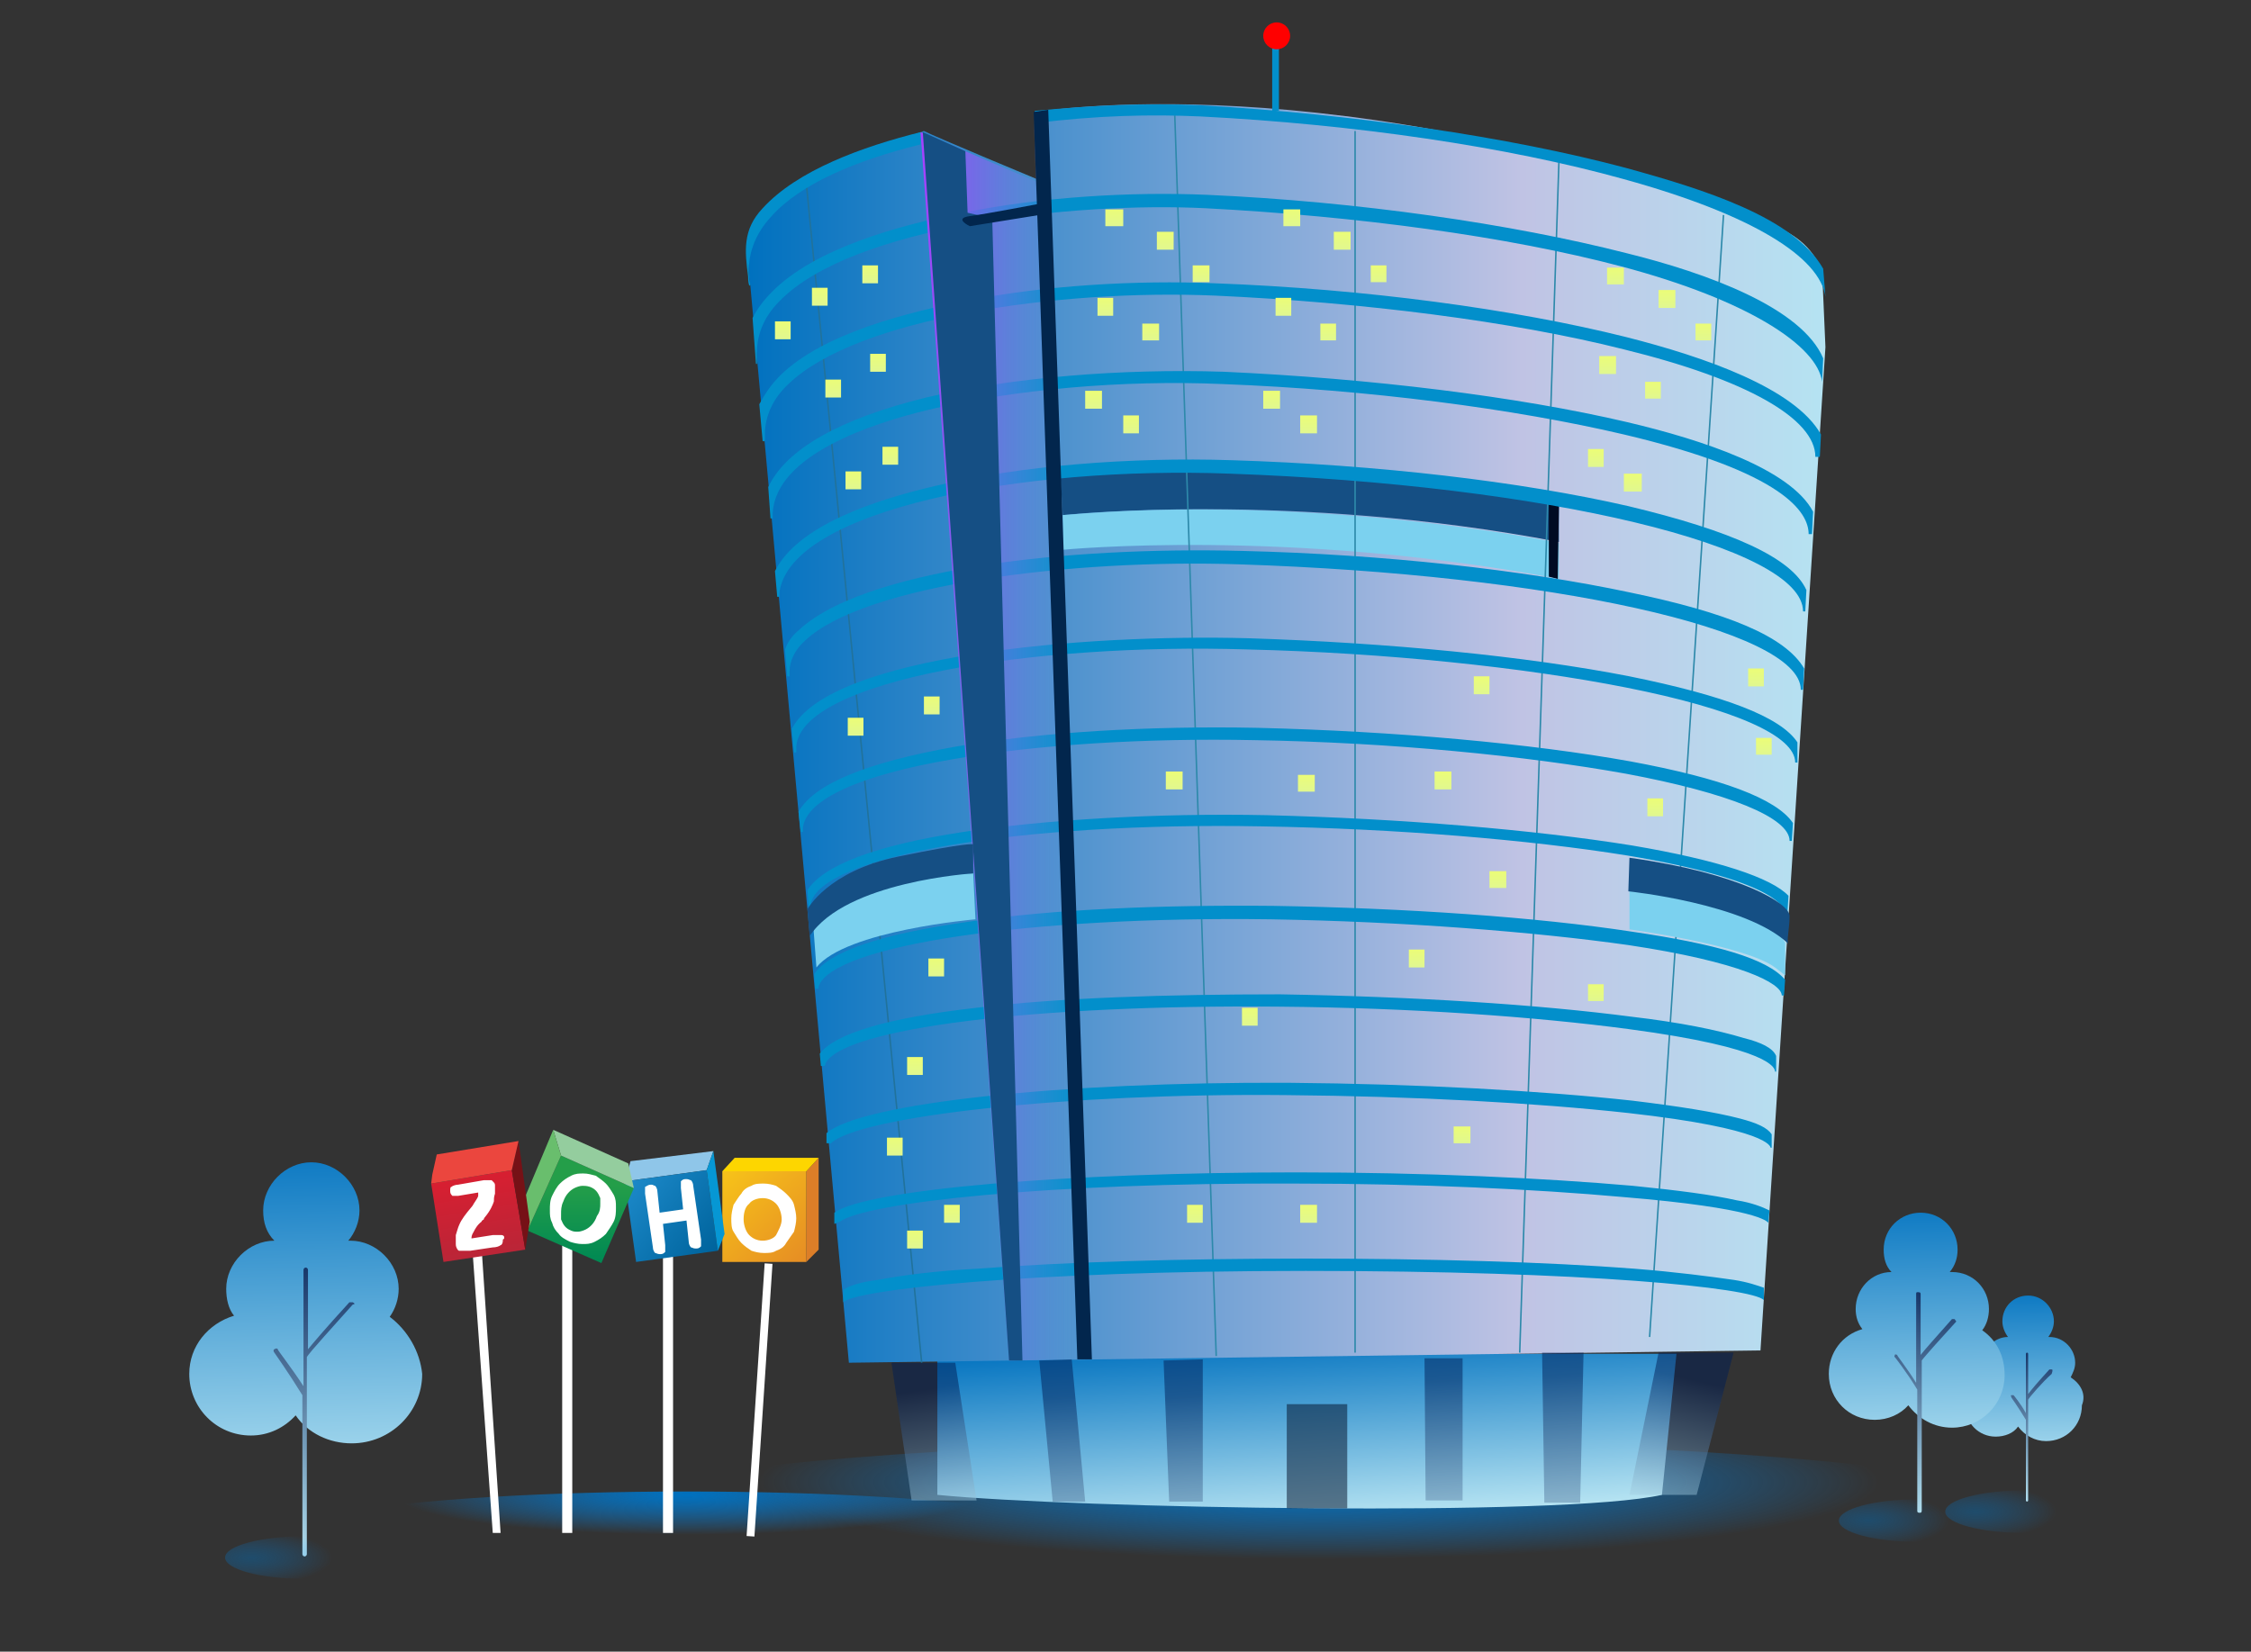 <?xml version="1.0" encoding="utf-8"?>
<!-- Generator: Adobe Illustrator 22.1.0, SVG Export Plug-In . SVG Version: 6.00 Build 0)  -->
<svg version="1.1" id="Layer_1" xmlns="http://www.w3.org/2000/svg" xmlns:xlink="http://www.w3.org/1999/xlink" x="0px" y="0px"
	 viewBox="0 0 201 147.5" style="enable-background:new 0 0 201 147.5;" xml:space="preserve">
<rect x="0" y="0" width="201" height="147.5" fill="#333333" stroke="none"/>
<style type="text/css">
	.st0{fill:url(#SVGID_1_);}
	.st1{fill:#FFFFFF;}
	.st2{fill:#DC7E28;}
	.st3{fill:url(#SVGID_2_);}
	.st4{fill:#FDD600;}
	.st5{fill:#8FC6E9;}
	.st6{fill:url(#SVGID_3_);}
	.st7{fill:#0697D4;}
	.st8{fill:url(#SVGID_4_);}
	.st9{fill:#94CD9E;}
	.st10{fill:#69BE6D;}
	.st11{fill:url(#SVGID_5_);}
	.st12{fill:#761116;}
	.st13{fill:#EB463E;}
	.st14{fill:url(#SVGID_6_);}
	.st15{fill:url(#SVGID_7_);}
	.st16{fill:url(#SVGID_8_);}
	.st17{fill:#154F84;}
	.st18{fill:#7BD1EF;}
	.st19{fill:#000B23;}
	.st20{fill:none;stroke:#2D89AA;stroke-width:0.134;stroke-miterlimit:10;}
	.st21{fill:none;stroke:#21729B;stroke-width:0.134;stroke-miterlimit:10;}
	.st22{fill:#028FCB;}
	.st23{fill:url(#SVGID_9_);}
	.st24{fill:#02264D;}
	.st25{opacity:0.5;}
	.st26{fill:url(#SVGID_10_);}
	.st27{fill:url(#SVGID_11_);}
	.st28{fill:url(#SVGID_12_);}
	.st29{fill:url(#SVGID_13_);}
	.st30{fill:url(#SVGID_14_);}
	.st31{fill:url(#SVGID_15_);}
	.st32{fill:url(#SVGID_16_);}
	.st33{fill:url(#SVGID_17_);}
	.st34{fill:url(#SVGID_18_);}
	.st35{fill:url(#SVGID_19_);}
	.st36{fill:url(#SVGID_20_);}
	.st37{fill:url(#SVGID_21_);}
	.st38{fill:url(#SVGID_22_);}
	.st39{fill:url(#SVGID_23_);}
	.st40{fill:url(#SVGID_24_);}
	.st41{fill:url(#SVGID_25_);}
	.st42{fill:url(#SVGID_26_);}
	.st43{fill:url(#SVGID_27_);}
	.st44{fill:url(#SVGID_28_);}
	.st45{fill:url(#SVGID_29_);}
	.st46{fill:url(#SVGID_30_);}
	.st47{fill:url(#SVGID_31_);}
	.st48{fill:url(#SVGID_32_);}
	.st49{fill:url(#SVGID_33_);}
	.st50{fill:url(#SVGID_34_);}
	.st51{fill:url(#SVGID_35_);}
	.st52{fill:url(#SVGID_36_);}
	.st53{fill:url(#SVGID_37_);}
	.st54{fill:url(#SVGID_38_);}
	.st55{fill:url(#SVGID_39_);}
	.st56{fill:url(#SVGID_40_);}
	.st57{fill:url(#SVGID_41_);}
	.st58{fill:url(#SVGID_42_);}
	.st59{fill:url(#SVGID_43_);}
	.st60{fill:url(#SVGID_44_);}
	.st61{fill:url(#SVGID_45_);}
	.st62{fill:url(#SVGID_46_);}
	.st63{fill:url(#SVGID_47_);}
	.st64{fill:url(#SVGID_48_);}
	.st65{fill:url(#SVGID_49_);}
	.st66{fill:url(#SVGID_50_);}
	.st67{fill:url(#SVGID_51_);}
	.st68{fill:url(#SVGID_52_);}
	.st69{fill:url(#SVGID_53_);}
	.st70{fill:url(#SVGID_54_);}
	.st71{fill:url(#SVGID_55_);}
	.st72{fill:url(#SVGID_56_);}
	.st73{fill:url(#SVGID_57_);}
	.st74{fill:url(#SVGID_58_);}
	.st75{fill:url(#SVGID_59_);}
	.st76{fill:url(#SVGID_60_);}
	.st77{fill:url(#SVGID_61_);}
	.st78{fill:url(#SVGID_62_);}
	.st79{fill:url(#SVGID_63_);}
	.st80{fill:url(#SVGID_64_);}
	.st81{fill:url(#SVGID_65_);}
	.st82{fill:url(#SVGID_66_);}
	.st83{fill:url(#SVGID_67_);}
	.st84{fill:url(#SVGID_68_);}
	.st85{fill:url(#SVGID_69_);}
	.st86{fill:url(#SVGID_70_);}
	.st87{fill:#FF0000;}
	.st88{fill:url(#SVGID_71_);}
	.st89{fill:url(#SVGID_72_);}
	.st90{fill:url(#SVGID_73_);}
</style>
<g>
	<g>
		
			<radialGradient id="SVGID_1_" cx="61.328" cy="-8446.826" r="25.924" gradientTransform="matrix(1 0 0 0.137 0 1290.718)" gradientUnits="userSpaceOnUse">
			<stop  offset="0" style="stop-color:#0071BF"/>
			<stop  offset="1" style="stop-color:#0090FF;stop-opacity:0"/>
		</radialGradient>
		<ellipse class="st0" cx="61.3" cy="136.9" rx="35.2" ry="3.7"/>
		<g>
			<g>
				<polygon class="st1" points="44,136.9 44.7,136.9 43,111.4 42.2,111.8 				"/>
				
					<rect x="55.6" y="124.6" transform="matrix(6.613742e-02 -0.998 0.998 6.613742e-02 -61.362 184.424)" class="st1" width="24.4" height="0.7"/>
				<rect x="50.2" y="110" class="st1" width="0.9" height="26.9"/>
				<rect x="59.2" y="110" class="st1" width="0.9" height="26.9"/>
			</g>
			<g>
				<g>
					<polygon class="st2" points="73.1,103.4 73.1,111.6 72,112.7 72,104.6 					"/>
					
						<linearGradient id="SVGID_2_" gradientUnits="userSpaceOnUse" x1="64.43" y1="-1095.544" x2="71.883" y2="-1087.333" gradientTransform="matrix(1 0 0 1 0 1200)">
						<stop  offset="5.998609e-03" style="stop-color:#F7C419"/>
						<stop  offset="1" style="stop-color:#E68D24"/>
					</linearGradient>
					<rect x="64.5" y="104.6" class="st3" width="7.5" height="8.1"/>
					<polygon class="st4" points="65.6,103.4 64.5,104.6 72,104.6 73.1,103.4 					"/>
				</g>
				<polygon class="st5" points="56.3,103.7 63.7,102.8 63.1,104.5 55.8,105.5 				"/>
				
					<linearGradient id="SVGID_3_" gradientUnits="userSpaceOnUse" x1="56.064" y1="-1094.483" x2="63.75" y2="-1088.311" gradientTransform="matrix(1 0 0 1 0 1200)">
					<stop  offset="5.618000e-03" style="stop-color:#1C89C9"/>
					<stop  offset="1" style="stop-color:#00649D"/>
				</linearGradient>
				<polygon class="st6" points="63.1,104.5 64.1,111.7 56.8,112.7 55.8,105.5 				"/>
				<polyline class="st7" points="63.1,104.5 64.1,111.7 64.7,110.2 63.7,102.8 63.7,102.8 				"/>
				<g>
					
						<linearGradient id="SVGID_4_" gradientUnits="userSpaceOnUse" x1="51.86" y1="-1094.17" x2="51.86" y2="-1087.435" gradientTransform="matrix(1 0 0 1 0 1200)">
						<stop  offset="0" style="stop-color:#249E49"/>
						<stop  offset="1" style="stop-color:#008953"/>
					</linearGradient>
					<polygon class="st8" points="50.1,103.2 56.6,106.1 53.7,112.8 47.1,109.9 					"/>
				</g>
				<polygon class="st9" points="49.4,100.9 50.1,103.2 56.6,106.1 56.1,103.9 				"/>
				<polygon class="st10" points="49.4,100.9 46.8,107.1 47.1,109.9 50.1,103.2 				"/>
				
					<linearGradient id="SVGID_5_" gradientUnits="userSpaceOnUse" x1="42.112" y1="-1094.828" x2="43.27" y2="-1087.835" gradientTransform="matrix(1 0 0 1 0 1200)">
					<stop  offset="0" style="stop-color:#D71F31"/>
					<stop  offset="1" style="stop-color:#BA2537"/>
				</linearGradient>
				<polygon class="st11" points="45.7,104.5 46.9,111.6 39.6,112.7 38.5,105.7 				"/>
				<polygon class="st12" points="46.3,101.9 47.3,109.1 46.9,111.6 45.7,104.5 				"/>
				<path class="st1" d="M70.9,107.6c-0.1-0.4-0.4-0.7-0.7-1c-0.2-0.2-0.6-0.5-0.9-0.7c-0.3-0.1-0.7-0.2-1.1-0.2
					c-0.4,0-0.8,0-1.1,0.2c-0.3,0.1-0.7,0.3-0.9,0.7c-0.2,0.2-0.5,0.7-0.7,1c-0.1,0.4-0.2,0.8-0.2,1.2s0,0.9,0.2,1.2s0.4,0.7,0.7,1
					c0.3,0.3,0.6,0.5,0.9,0.7c0.3,0.1,0.7,0.2,1.1,0.2c0.4,0,0.8,0,1.1-0.2c0.3-0.1,0.7-0.3,0.9-0.7c0.2-0.3,0.5-0.7,0.7-1
					c0.1-0.4,0.2-0.8,0.2-1.2S71,108,70.9,107.6z M69.3,110.3c-0.2,0.3-0.7,0.5-1.2,0.5s-0.9-0.2-1.2-0.5c-0.3-0.3-0.5-0.9-0.5-1.4
					s0.1-1.1,0.5-1.4c0.2-0.3,0.7-0.5,1.2-0.5s0.9,0.2,1.2,0.5c0.3,0.3,0.5,0.9,0.5,1.4C69.8,109.4,69.5,109.9,69.3,110.3z
					 M43.3,108.6L43.3,108.6L43.3,108.6L43.3,108.6L43.3,108.6z M45,110.4c0,0-0.1-0.1-0.2-0.1c0,0-0.2,0-0.3,0c-0.1,0-0.2,0-0.5,0
					l-1.9,0.3c0-0.1,0-0.3,0.2-0.6c0.1-0.2,0.3-0.6,0.7-0.9l0,0c0-0.1,0.2-0.2,0.2-0.2c0,0,0-0.1,0.1-0.2c0.5-0.6,0.7-1.1,0.8-1.4
					c0-0.2,0-0.4,0.1-0.7c0,0,0-0.1,0-0.2c0-0.1,0-0.3,0-0.5c0-0.1,0-0.2-0.1-0.3c0,0-0.1-0.1-0.2-0.2c0,0-0.2,0-0.3,0s-0.2,0-0.4,0
					l-2.3,0.4c-0.2,0-0.5,0.1-0.6,0.2c-0.1,0-0.1,0.2-0.1,0.3c0,0,0,0,0,0.1c0,0.2,0.1,0.3,0.2,0.4c0,0,0.2,0,0.3,0c0,0,0.2,0,0.2,0
					l1.8-0.3v0c0,0.1,0,0.2,0,0.3c0,0.1-0.2,0.4-0.4,0.7c0,0-0.1,0.2-0.2,0.3c-0.5,0.6-0.9,1.1-1.1,1.6l0,0l0,0
					c-0.1,0.2-0.2,0.6-0.3,0.9c0,0.2,0,0.3,0,0.5s0,0.2,0,0.3c0,0.1,0,0.2,0.1,0.4c0,0,0.1,0.2,0.2,0.2c0,0,0.2,0,0.3,0
					c0.2,0,0.5,0,0.7,0l2-0.3c0.3,0,0.6-0.1,0.7-0.2c0.1,0,0.2-0.2,0.2-0.4c0,0,0,0,0-0.1C45.1,110.6,45,110.5,45,110.4z
					 M54.1,105.7c-0.2-0.2-0.6-0.5-0.9-0.7c-0.4-0.1-0.7-0.2-1.1-0.2l0,0c-0.4,0-0.7,0-1.1,0.2l0,0c-0.4,0.2-0.7,0.4-1,0.7
					c-0.3,0.3-0.5,0.7-0.7,1.1c-0.2,0.4-0.2,0.9-0.2,1.2c0,0,0,0,0,0.1c0,0.4,0,0.7,0.2,1.1c0.1,0.4,0.3,0.7,0.6,1
					c0.2,0.3,0.6,0.5,1,0.7l0,0c0.3,0.1,0.7,0.2,1.1,0.2l0,0c0.4,0,0.7,0,1.1-0.2l0,0l0,0c0.4-0.2,0.7-0.4,1-0.7
					c0.2-0.3,0.5-0.7,0.7-1.1c0.2-0.4,0.2-0.9,0.2-1.2c0,0,0,0,0-0.1c0-0.4,0-0.7-0.2-1.1C54.5,106.2,54.3,105.9,54.1,105.7z
					 M53.3,108.6c-0.2,0.6-0.6,1-1,1.2c-0.2,0.1-0.5,0.2-0.7,0.2c-0.2,0-0.4,0-0.6-0.1c-0.5-0.2-0.7-0.5-0.9-1c0-0.1,0-0.3,0-0.5
					c0-0.3,0-0.7,0.2-1.1c0.2-0.6,0.6-1,1-1.2c0.2-0.1,0.5-0.2,0.7-0.2c0.2,0,0.4,0,0.7,0.1c0.5,0.2,0.7,0.5,0.9,1
					c0,0.1,0,0.3,0,0.5C53.6,107.8,53.6,108.2,53.3,108.6z M61.9,105.9c0-0.2-0.1-0.4-0.2-0.5c-0.1,0-0.2-0.1-0.4-0.1c0,0,0,0-0.1,0
					c-0.2,0-0.3,0.1-0.4,0.2c0,0.1,0,0.2,0,0.4c0,0,0,0.1,0,0.2l0.2,1.9l-2.1,0.3l-0.2-1.9c0-0.2-0.1-0.4-0.2-0.5
					c-0.1,0-0.2-0.1-0.3-0.1c0,0,0,0-0.1,0c-0.2,0-0.3,0.1-0.5,0.2c0,0.1,0,0.2,0,0.4c0,0,0,0.1,0,0.2l0.7,4.8
					c0,0.2,0.1,0.4,0.2,0.5c0.1,0,0.2,0.1,0.4,0.1c0,0,0,0,0.1,0c0.2,0,0.3-0.1,0.4-0.2c0-0.1,0-0.2,0-0.4c0,0,0-0.1,0-0.2l-0.2-1.9
					l2.1-0.3l0.2,1.9c0,0.2,0.1,0.4,0.2,0.5c0.1,0,0.2,0.1,0.4,0.1c0,0,0,0,0.1,0c0.2,0,0.3-0.1,0.4-0.2c0-0.1,0-0.2,0-0.4
					c0,0,0-0.1,0-0.2L61.9,105.9z"/>
				<polygon class="st13" points="38.5,105.7 38.6,104.9 39,103.1 46.3,101.9 45.7,104.5 				"/>
			</g>
		</g>
	</g>
	
		<radialGradient id="SVGID_6_" cx="117.706" cy="-8444.33" r="50.03" gradientTransform="matrix(1 0 0 0.137 0 1289.253)" gradientUnits="userSpaceOnUse">
		<stop  offset="0" style="stop-color:#0071BF"/>
		<stop  offset="1" style="stop-color:#0090FF;stop-opacity:0"/>
	</radialGradient>
	<ellipse class="st14" cx="117.7" cy="135.8" rx="68" ry="7.1"/>
	<g>
		
			<linearGradient id="SVGID_7_" gradientUnits="userSpaceOnUse" x1="116.179" y1="-1081.181" x2="117.236" y2="-1064.265" gradientTransform="matrix(1 0 0 1 0 1200)">
			<stop  offset="0" style="stop-color:#0071BF"/>
			<stop  offset="1" style="stop-color:#B5E3F2"/>
		</linearGradient>
		<path class="st15" d="M148.4,133.5c-8.8,2-52.5,1.2-64.7,0v-12.6h66L148.4,133.5z"/>
		
			<linearGradient id="SVGID_8_" gradientUnits="userSpaceOnUse" x1="66.833" y1="-1134.537" x2="162.962" y2="-1134.537" gradientTransform="matrix(1 0 0 1 0 1200)">
			<stop  offset="0" style="stop-color:#0071BF"/>
			<stop  offset="0.718" style="stop-color:#C0C3E4"/>
			<stop  offset="1" style="stop-color:#B5E3F2"/>
		</linearGradient>
		<path class="st16" d="M92.5,10c0,0,26.8-4.6,65,9.8c3.4,1.2,4.4,2.7,5.2,4.3L163,31l-5.8,89.6l-81.4,1.1L67,25.5
			c0,0-1.2-5.1,3.4-8.1c4.6-3,12.1-5.7,12.1-5.7c1.2,0.6,10.1,4.3,10.1,4.3L92.5,10L92.5,10z"/>
		<path class="st17" d="M139.2,45.1c-1.1-0.3-22.5-4.5-44.5-2.5l0.2,3.4c0,0,20.3-2.2,44.3,2.4L139.2,45.1z"/>
		<path class="st18" d="M139.2,48.5c-1.1-0.3-22.3-4.4-44.3-2.5l0,3.1c0,0,20.2-2,44.3,2.6V48.5z"/>
		<polygon class="st19" points="138.3,45.1 138.3,51.5 139.1,51.7 139.2,45.1 		"/>
		<g>
			<g>
				<line class="st20" x1="153.9" y1="19.2" x2="147.3" y2="119.4"/>
				<line class="st20" x1="139.2" y1="14.5" x2="135.7" y2="120.8"/>
				<line class="st20" x1="121" y1="11.7" x2="121" y2="120.8"/>
				<line class="st20" x1="104.9" y1="10.3" x2="108.6" y2="121.1"/>
				<line class="st21" x1="72" y1="16.4" x2="82.3" y2="121.7"/>
			</g>
		</g>
		<g>
			<path class="st22" d="M157.5,115c-0.6-0.2-1.4-0.5-2.7-0.7c-2.1-0.3-5.1-0.7-8.9-1c-7.8-0.6-18.2-0.9-29.3-0.9
				c-11.1,0-21.5,0.3-29.3,0.9c-3.8,0.2-6.8,0.6-8.9,1c-1.6,0.2-2.5,0.5-3.1,0.9l0,0.9v0.2c0,0,0,0,0,0c1-1.1,16.1-2.8,41.3-2.8
				c25.1,0,39.8,1.5,40.9,2.6l0,0c0,0,0,0,0-0.1l0,0L157.5,115L157.5,115z"/>
			<path class="st22" d="M157.9,109.2L157.9,109.2l0.1-1.1c-0.6-0.3-1.6-0.7-2.9-0.9c-2.2-0.5-5.3-0.9-9.3-1.3
				c-8-0.7-18.6-1.2-30-1.2c-20.3,0-38.4,1.5-41.3,3.6l0,0l0,0.9v0.1c0,0-0.3,0,0,0c0,0,0.3-0.1,0.5-0.2c2.3-1.7,18.6-3.5,40.7-3.4
				c11,0,21.4,0.5,29.2,1.2C157,107.9,157.8,109.1,157.9,109.2C157.9,109.2,157.9,109.2,157.9,109.2z"/>
			<path class="st22" d="M155.4,99.9c-2.3-0.6-5.5-1.1-9.6-1.6c-8.2-0.9-19.1-1.5-30.7-1.6c-20.2-0.1-38.2,1.8-41.3,4.5l0,0.9h0.3
				c0,0,0,0.1,0,0.1s0-0.1,0.1-0.1l0,0c2.5-2.4,21.1-4.5,40.6-4.3c11.6,0.1,22.4,0.7,30.6,1.6c12.5,1.4,12.7,3,12.7,3.1h0.1l0-1.2
				C157.8,100.7,156.9,100.3,155.4,99.9z"/>
			<path class="st22" d="M155.7,92.7c-2.3-0.7-5.7-1.4-10-1.9c-8.4-1.1-19.5-1.8-31.4-2c-10.1,0-19.8,0.3-27.1,1.2
				c-8,0.9-12.6,2.3-14,4.1l0.1,1.1h0.3v0c0,0,0,0,0.1-0.1l0,0l0-0.1c1.5-3.2,18.9-5.3,40.5-5.1c11.8,0.1,22.9,0.9,31.2,2
				c12.8,1.7,13.1,3.5,13.1,3.8h0.1l0-1.4C158.3,93.6,157.3,93.1,155.7,92.7z"/>
			<path class="st22" d="M145.7,83.2c-8.5-1.3-20.1-2.1-32-2.3c-9.9-0.1-19.8,0.3-27.1,1.4c-7.9,1.1-12.6,2.7-13.9,4.7l0.1,1.3h0.3
				c0,0,0,0,0-0.1l0,0l0-0.1c1.2-3.7,18.9-6.3,40.4-6c11.8,0.2,23.4,1.1,31.9,2.3c10,1.5,13.7,3.4,13.7,4.5h0.2l0.1-1.4
				C157.8,85.6,153.2,84.3,145.7,83.2z"/>
			<path class="st22" d="M145.7,75.5c-8.7-1.4-20.6-2.4-32.6-2.7c-9.8-0.2-19.7,0.4-27.1,1.5c-7.9,1.2-12.5,3-13.9,5.2l0.1,1.5h0.2
				c0,0,0,0,0-0.1l0-0.1v-0.1c0.9-4.3,18.7-7.3,40.3-6.9c12,0.2,23.9,1.2,32.6,2.6c13.1,2.2,14.1,4.6,14.1,5.2h0.2l0.1-1.6
				C158.2,78.4,153.4,76.8,145.7,75.5z"/>
			<path class="st22" d="M145.6,68c-8.9-1.6-21-2.7-33.3-3c-9.7-0.2-19.6,0.4-27.1,1.7c-7.8,1.4-12.5,3.3-13.9,5.8l0.2,1.8h0.2
				c0,0,0,0,0-0.2l0-0.1v-0.1c0.3-2.5,5.1-4.7,13.4-6.1c7.4-1.3,17.3-1.9,26.9-1.7c12.2,0.2,24.3,1.4,33.2,3
				c9.1,1.7,14.6,3.9,14.6,6h0.2l0.1-1.6C158.6,71.3,153.7,69.5,145.6,68z"/>
			<path class="st22" d="M145.5,60.4c-9.2-1.8-21.5-3-34-3.4c-14.6-0.4-37.4,1.5-40.8,8.1l0.2,2.1h0.2c0,0,0-0.1,0-0.2l0-0.1v-0.2
				c0.4-6,21.2-9.3,40.3-8.7c12.4,0.3,24.7,1.6,33.8,3.4c9.6,1.9,15.1,4.3,15.1,6.7h0.2l0-1.8C159,64,153.9,62.1,145.5,60.4z"/>
			<path class="st22" d="M145.5,52.9c-9.4-2-22-3.4-34.6-3.7c-7.8-0.2-16.2,0.2-23.2,1.3c-5.7,0.9-13,2.6-16.4,5.8
				c-0.6,0.5-1,1.1-1.2,1.7l0.2,2.4h0.2c0-0.1,0-0.2,0-0.3l0,0v-0.1c0-1,0.5-2,1.4-2.8c5.3-5,23.9-7.3,38.8-6.8
				c27.6,0.9,50.1,5.8,50.1,11.2h0.2l0.1-1.9C159.4,56.8,154.2,54.7,145.5,52.9z"/>
			<path class="st22" d="M145.4,45.2c-9.6-2.2-22.4-3.7-35.4-4.1c-9.1-0.3-19,0.5-26.5,2.3C77.9,44.7,71.2,47,69.2,51l0.2,2.3h0.2
				c0,0,0-0.2,0-0.3c0,0,0-0.1,0-0.1c1-7.4,21.7-11.3,40.2-10.6c28.2,1,51.2,6.5,51.2,12.3h0.2l0.1-1.9
				C160,49.8,154.6,47.4,145.4,45.2z"/>
			<path class="st22" d="M145.3,37.7c-9.8-2.3-22.9-3.9-36-4.5c-9.1-0.3-19,0.5-26.6,2.3c-7.7,1.9-12.5,4.6-14.1,8l0.2,2.8h0.2
				c0-0.1,0-0.2,0-0.4c0,0,0,0,0-0.1c0.3-5.2,8.9-8,13.9-9.2c7.5-1.8,17.3-2.7,26.3-2.3c13,0.5,26,2.2,35.8,4.5
				c14.4,3.4,16.5,7,16.5,8.9h0.3l0.1-2C159.9,41.9,152.1,39.3,145.3,37.7z"/>
			<path class="st22" d="M145.2,30.1c-10-2.5-23.3-4.3-36.7-4.8c-7.1-0.3-15.1,0.2-21.9,1.5c-5.7,1.1-13.1,3-16.9,6.7
				c-0.9,0.9-1.4,1.7-1.9,2.6l0.3,3.3h0.2c0-0.1,0-0.3,0-0.5v-0.1c0-1.6,0.7-3.2,2.1-4.5c6.1-5.9,24.2-8.5,38.1-7.9
				c13.2,0.6,26.6,2.3,36.5,4.8c11,2.7,17.1,6.2,17.1,9.6h0.4l0.1-2C160.3,34.7,152.3,31.9,145.2,30.1z"/>
			<path class="st22" d="M145.2,22.6C135,20,121.3,18,107.8,17.4c-6.8-0.3-15,0.2-21.8,1.6c-5.7,1.1-13.3,3.2-17.1,7.1
				c-0.7,0.7-1.3,1.5-1.7,2.3l0.3,4.1h0.1c0-0.2,0-0.4,0-0.6v0c-0.1-1.8,0.5-3.5,2-5c6.5-6.7,26.2-8.9,38.1-8.3
				c13.4,0.7,26.9,2.5,37.1,5.2c11.3,3,17.5,7.1,17.9,10.3l0.1-2.1C160.9,27.5,152.5,24.4,145.2,22.6z"/>
			<g>
				<path class="st22" d="M82.2,11.8c-5.2,1.3-11,3.4-14.1,6.8c-1.8,1.9-1.6,3.8-1.3,6.1c0,0.2,0,0.5,0.1,0.8l0.1,0
					c0-0.2-0.1-0.5-0.1-0.7c-0.2-2,0.5-3.9,2-5.5c2.6-2.9,7.6-5,13.3-6.4L82.2,11.8L82.2,11.8z"/>
				<path class="st22" d="M162.8,24c-2.6-4.6-10.7-7.1-17.6-9c-10.5-2.8-24.3-4.8-38-5.6c-4.8-0.2-9.6,0-14.8,0.5l0,1.1
					c5.6-0.7,10.4-0.8,14.8-0.6c13.7,0.7,27.4,2.7,37.8,5.6c11.6,3.2,17.5,7,18,10.5L162.8,24z"/>
			</g>
		</g>
		<g>
			<g>
				
					<linearGradient id="SVGID_9_" gradientUnits="userSpaceOnUse" x1="82.23" y1="-1134.284" x2="97.475" y2="-1134.284" gradientTransform="matrix(1 0 0 1 0 1200)">
					<stop  offset="0" style="stop-color:#A83FFF"/>
					<stop  offset="0.72" style="stop-color:#6988E1;stop-opacity:0.28"/>
					<stop  offset="1" style="stop-color:#51A4D6;stop-opacity:0"/>
				</linearGradient>
				<polygon class="st23" points="92.3,10 92.5,16.2 82.2,11.8 90.1,121.5 97.5,121.4 				"/>
			</g>
			<g>
				<polygon class="st17" points="82.4,11.8 90.1,121.5 91.3,121.5 88.6,19.5 86.4,19 86.2,13.5 				"/>
				<polygon class="st24" points="92.3,10 96.2,121.4 97.5,121.4 93.6,9.8 				"/>
			</g>
		</g>
		<path class="st24" d="M92.8,18.2c0,0-4.7,0.9-6.2,1.1c-1.5,0.2,0,0.9,0,0.9l6.2-1V18.2z"/>
		<path class="st18" d="M86.9,78l0.2,4.1c0,0-11.6,1-14.2,4.3l-0.3-4C72.7,82.4,77.4,78,86.9,78z"/>
		<path class="st17" d="M86.9,75.4l0,2.6c0,0-11.4,0.7-14.6,5.6l-0.2-2.4c0,0,1.8-3.4,8.1-4.7S86.9,75.4,86.9,75.4z"/>
		<path class="st18" d="M145.5,79.5v3.5c0,0,10.3,1.4,13,3.4c0.9,0.7,0.9,0.7,0.9,0.7v-2.9c0,0-1.5-3.7-13.8-4.8"/>
		<path class="st17" d="M159.8,81.8c0-1.1-4.3-3.8-14.3-5.2l-0.1,3c0,0,10.6,1.1,14.3,4.7C159.5,84.1,159.8,82.9,159.8,81.8z"/>
		<g class="st25">
			
				<linearGradient id="SVGID_10_" gradientUnits="userSpaceOnUse" x1="82.85" y1="-1075.946" x2="84.572" y2="-1063.729" gradientTransform="matrix(1 0 0 1 0 1200)">
				<stop  offset="0" style="stop-color:#001D55"/>
				<stop  offset="1" style="stop-color:#B5E3F2"/>
			</linearGradient>
			<polygon class="st26" points="79.6,121.7 81.4,134 87.2,134 85.3,121.7 			"/>
			
				<linearGradient id="SVGID_11_" gradientUnits="userSpaceOnUse" x1="150.903" y1="-1076.848" x2="148.115" y2="-1064.713" gradientTransform="matrix(1 0 0 1 0 1200)">
				<stop  offset="0" style="stop-color:#001D55"/>
				<stop  offset="1" style="stop-color:#B5E3F2"/>
			</linearGradient>
			<polygon class="st27" points="154.8,120.8 151.5,133.5 145.5,133.5 148.1,120.8 			"/>
			<rect x="114.9" y="125.4" class="st19" width="5.4" height="9.3"/>
			
				<linearGradient id="SVGID_12_" gradientUnits="userSpaceOnUse" x1="105.676" y1="-1075.277" x2="106.958" y2="-1054.764" gradientTransform="matrix(1 0 0 1 0 1200)">
				<stop  offset="0" style="stop-color:#001D55"/>
				<stop  offset="1" style="stop-color:#B5E3F2"/>
			</linearGradient>
			<polygon class="st28" points="107.4,134.1 104.4,134.1 103.9,121.5 107.4,121.4 			"/>
			
				<linearGradient id="SVGID_13_" gradientUnits="userSpaceOnUse" x1="94.694" y1="-1075.252" x2="95.978" y2="-1054.71" gradientTransform="matrix(1 0 0 1 0 1200)">
				<stop  offset="0" style="stop-color:#001D55"/>
				<stop  offset="1" style="stop-color:#B5E3F2"/>
			</linearGradient>
			<polygon class="st29" points="96.9,134.1 94,134.1 92.8,121.5 95.7,121.4 			"/>
			
				<linearGradient id="SVGID_14_" gradientUnits="userSpaceOnUse" x1="128.672" y1="-1076.789" x2="129.965" y2="-1056.1" gradientTransform="matrix(1 0 0 1 0 1200)">
				<stop  offset="0" style="stop-color:#001D55"/>
				<stop  offset="1" style="stop-color:#B5E3F2"/>
			</linearGradient>
			<polygon class="st30" points="130.6,134 127.3,134 127.2,121.3 130.6,121.3 			"/>
			
				<linearGradient id="SVGID_15_" gradientUnits="userSpaceOnUse" x1="139.375" y1="-1077.108" x2="140.728" y2="-1055.444" gradientTransform="matrix(1 0 0 1 0 1200)">
				<stop  offset="0" style="stop-color:#001D55"/>
				<stop  offset="1" style="stop-color:#B5E3F2"/>
			</linearGradient>
			<polygon class="st31" points="141.1,134.2 137.9,134.2 137.7,120.8 141.4,120.8 			"/>
		</g>
		<g>
			
				<linearGradient id="SVGID_16_" gradientUnits="userSpaceOnUse" x1="77.571" y1="-1175.446" x2="77.571" y2="-1172.496" gradientTransform="matrix(1 0 0 1 0.105 1198.241)">
				<stop  offset="0" style="stop-color:#F1FF6A"/>
				<stop  offset="1" style="stop-color:#DDF698"/>
			</linearGradient>
			<rect x="77" y="23.7" class="st32" width="1.4" height="1.6"/>
			
				<linearGradient id="SVGID_17_" gradientUnits="userSpaceOnUse" x1="74.311" y1="-1165.234" x2="74.311" y2="-1162.284" gradientTransform="matrix(1 0 0 1 0.105 1198.241)">
				<stop  offset="0" style="stop-color:#F1FF6A"/>
				<stop  offset="1" style="stop-color:#DDF698"/>
			</linearGradient>
			<rect x="73.7" y="33.9" class="st33" width="1.4" height="1.6"/>
			
				<linearGradient id="SVGID_18_" gradientUnits="userSpaceOnUse" x1="76.133" y1="-1156.98" x2="76.133" y2="-1154.031" gradientTransform="matrix(1 0 0 1 0.105 1198.241)">
				<stop  offset="0" style="stop-color:#F1FF6A"/>
				<stop  offset="1" style="stop-color:#DDF698"/>
			</linearGradient>
			<rect x="75.5" y="42.1" class="st34" width="1.4" height="1.6"/>
			
				<linearGradient id="SVGID_19_" gradientUnits="userSpaceOnUse" x1="79.393" y1="-1159.162" x2="79.393" y2="-1156.212" gradientTransform="matrix(1 0 0 1 0.105 1198.241)">
				<stop  offset="0" style="stop-color:#F1FF6A"/>
				<stop  offset="1" style="stop-color:#DDF698"/>
			</linearGradient>
			<rect x="78.8" y="39.9" class="st35" width="1.4" height="1.6"/>
			
				<linearGradient id="SVGID_20_" gradientUnits="userSpaceOnUse" x1="73.065" y1="-1173.402" x2="73.065" y2="-1170.452" gradientTransform="matrix(1 0 0 1 0.105 1198.241)">
				<stop  offset="0" style="stop-color:#F1FF6A"/>
				<stop  offset="1" style="stop-color:#DDF698"/>
			</linearGradient>
			<rect x="72.5" y="25.7" class="st36" width="1.4" height="1.6"/>
			
				<linearGradient id="SVGID_21_" gradientUnits="userSpaceOnUse" x1="78.338" y1="-1167.51" x2="78.338" y2="-1164.56" gradientTransform="matrix(1 0 0 1 0.105 1198.241)">
				<stop  offset="0" style="stop-color:#F1FF6A"/>
				<stop  offset="1" style="stop-color:#DDF698"/>
			</linearGradient>
			<rect x="77.7" y="31.6" class="st37" width="1.4" height="1.6"/>
			
				<linearGradient id="SVGID_22_" gradientUnits="userSpaceOnUse" x1="69.853" y1="-1170.423" x2="69.853" y2="-1167.473" gradientTransform="matrix(1 0 0 1 0.105 1198.241)">
				<stop  offset="0" style="stop-color:#F1FF6A"/>
				<stop  offset="1" style="stop-color:#DDF698"/>
			</linearGradient>
			<rect x="69.2" y="28.7" class="st38" width="1.4" height="1.6"/>
		</g>
		<g>
			
				<linearGradient id="SVGID_23_" gradientUnits="userSpaceOnUse" x1="5009.872" y1="-1180.434" x2="5009.872" y2="-1177.485" gradientTransform="matrix(-1 0 0 1 5109.36 1198.241)">
				<stop  offset="0" style="stop-color:#F1FF6A"/>
				<stop  offset="1" style="stop-color:#DDF698"/>
			</linearGradient>
			<polygon class="st39" points="98.7,20.2 100.3,20.2 100.3,18.7 98.7,18.7 			"/>
			
				<linearGradient id="SVGID_24_" gradientUnits="userSpaceOnUse" x1="5006.587" y1="-1170.222" x2="5006.587" y2="-1167.272" gradientTransform="matrix(-1 0 0 1 5109.36 1198.241)">
				<stop  offset="0" style="stop-color:#F1FF6A"/>
				<stop  offset="1" style="stop-color:#DDF698"/>
			</linearGradient>
			<polygon class="st40" points="102,30.4 103.5,30.4 103.5,28.9 102,28.9 			"/>
			
				<linearGradient id="SVGID_25_" gradientUnits="userSpaceOnUse" x1="5008.385" y1="-1161.968" x2="5008.385" y2="-1159.019" gradientTransform="matrix(-1 0 0 1 5109.36 1198.241)">
				<stop  offset="0" style="stop-color:#F1FF6A"/>
				<stop  offset="1" style="stop-color:#DDF698"/>
			</linearGradient>
			<polygon class="st41" points="100.3,38.7 101.7,38.7 101.7,37.1 100.3,37.1 			"/>
			
				<linearGradient id="SVGID_26_" gradientUnits="userSpaceOnUse" x1="5011.693" y1="-1164.15" x2="5011.693" y2="-1161.2" gradientTransform="matrix(-1 0 0 1 5109.36 1198.241)">
				<stop  offset="0" style="stop-color:#F1FF6A"/>
				<stop  offset="1" style="stop-color:#DDF698"/>
			</linearGradient>
			<polygon class="st42" points="96.9,36.5 98.4,36.5 98.4,34.9 96.9,34.9 			"/>
			
				<linearGradient id="SVGID_27_" gradientUnits="userSpaceOnUse" x1="5005.317" y1="-1178.39" x2="5005.317" y2="-1175.44" gradientTransform="matrix(-1 0 0 1 5109.36 1198.241)">
				<stop  offset="0" style="stop-color:#F1FF6A"/>
				<stop  offset="1" style="stop-color:#DDF698"/>
			</linearGradient>
			<polygon class="st43" points="103.3,22.3 104.8,22.3 104.8,20.7 103.3,20.7 			"/>
			
				<linearGradient id="SVGID_28_" gradientUnits="userSpaceOnUse" x1="5010.639" y1="-1172.498" x2="5010.639" y2="-1169.548" gradientTransform="matrix(-1 0 0 1 5109.36 1198.241)">
				<stop  offset="0" style="stop-color:#F1FF6A"/>
				<stop  offset="1" style="stop-color:#DDF698"/>
			</linearGradient>
			<polygon class="st44" points="98,28.2 99.4,28.2 99.4,26.6 98,26.6 			"/>
			
				<linearGradient id="SVGID_29_" gradientUnits="userSpaceOnUse" x1="5002.105" y1="-1175.411" x2="5002.105" y2="-1172.461" gradientTransform="matrix(-1 0 0 1 5109.36 1198.241)">
				<stop  offset="0" style="stop-color:#F1FF6A"/>
				<stop  offset="1" style="stop-color:#DDF698"/>
			</linearGradient>
			<polygon class="st45" points="106.5,25.2 108,25.2 108,23.7 106.5,23.7 			"/>
		</g>
		<g>
			
				<linearGradient id="SVGID_30_" gradientUnits="userSpaceOnUse" x1="182.781" y1="-1113.532" x2="182.781" y2="-1110.582" gradientTransform="matrix(1 0 0 1 -99.113 1198.241)">
				<stop  offset="0" style="stop-color:#F1FF6A"/>
				<stop  offset="1" style="stop-color:#DDF698"/>
			</linearGradient>
			<rect x="82.9" y="85.6" class="st46" width="1.4" height="1.6"/>
			
				<linearGradient id="SVGID_31_" gradientUnits="userSpaceOnUse" x1="179.042" y1="-1097.523" x2="179.042" y2="-1094.573" gradientTransform="matrix(1 0 0 1 -99.113 1198.241)">
				<stop  offset="0" style="stop-color:#F1FF6A"/>
				<stop  offset="1" style="stop-color:#DDF698"/>
			</linearGradient>
			<rect x="79.2" y="101.6" class="st47" width="1.4" height="1.6"/>
			
				<linearGradient id="SVGID_32_" gradientUnits="userSpaceOnUse" x1="180.863" y1="-1089.27" x2="180.863" y2="-1086.32" gradientTransform="matrix(1 0 0 1 -99.113 1198.241)">
				<stop  offset="0" style="stop-color:#F1FF6A"/>
				<stop  offset="1" style="stop-color:#DDF698"/>
			</linearGradient>
			<rect x="81" y="109.9" class="st48" width="1.4" height="1.6"/>
			
				<linearGradient id="SVGID_33_" gradientUnits="userSpaceOnUse" x1="184.123" y1="-1091.451" x2="184.123" y2="-1088.501" gradientTransform="matrix(1 0 0 1 -99.113 1198.241)">
				<stop  offset="0" style="stop-color:#F1FF6A"/>
				<stop  offset="1" style="stop-color:#DDF698"/>
			</linearGradient>
			<rect x="84.3" y="107.6" class="st49" width="1.4" height="1.6"/>
			
				<linearGradient id="SVGID_34_" gradientUnits="userSpaceOnUse" x1="182.35" y1="-1136.931" x2="182.35" y2="-1133.982" gradientTransform="matrix(1 0 0 1 -99.113 1198.241)">
				<stop  offset="0" style="stop-color:#F1FF6A"/>
				<stop  offset="1" style="stop-color:#DDF698"/>
			</linearGradient>
			<rect x="82.5" y="62.2" class="st50" width="1.4" height="1.6"/>
			
				<linearGradient id="SVGID_35_" gradientUnits="userSpaceOnUse" x1="180.863" y1="-1104.646" x2="180.863" y2="-1101.696" gradientTransform="matrix(1 0 0 1 -99.113 1198.241)">
				<stop  offset="0" style="stop-color:#F1FF6A"/>
				<stop  offset="1" style="stop-color:#DDF698"/>
			</linearGradient>
			<rect x="81" y="94.4" class="st51" width="1.4" height="1.6"/>
			
				<linearGradient id="SVGID_36_" gradientUnits="userSpaceOnUse" x1="175.542" y1="-1134.964" x2="175.542" y2="-1132.014" gradientTransform="matrix(1 0 0 1 -99.113 1198.241)">
				<stop  offset="0" style="stop-color:#F1FF6A"/>
				<stop  offset="1" style="stop-color:#DDF698"/>
			</linearGradient>
			<rect x="75.7" y="64.1" class="st52" width="1.4" height="1.6"/>
		</g>
		<g>
			
				<linearGradient id="SVGID_37_" gradientUnits="userSpaceOnUse" x1="4994.027" y1="-1180.434" x2="4994.027" y2="-1177.485" gradientTransform="matrix(-1 0 0 1 5109.36 1198.241)">
				<stop  offset="0" style="stop-color:#F1FF6A"/>
				<stop  offset="1" style="stop-color:#DDF698"/>
			</linearGradient>
			<polygon class="st53" points="114.6,20.2 116.1,20.2 116.1,18.7 114.6,18.7 			"/>
			
				<linearGradient id="SVGID_38_" gradientUnits="userSpaceOnUse" x1="4990.743" y1="-1170.222" x2="4990.743" y2="-1167.272" gradientTransform="matrix(-1 0 0 1 5109.36 1198.241)">
				<stop  offset="0" style="stop-color:#F1FF6A"/>
				<stop  offset="1" style="stop-color:#DDF698"/>
			</linearGradient>
			<polygon class="st54" points="117.9,30.4 119.3,30.4 119.3,28.9 117.9,28.9 			"/>
			
				<linearGradient id="SVGID_39_" gradientUnits="userSpaceOnUse" x1="4992.517" y1="-1161.968" x2="4992.517" y2="-1159.019" gradientTransform="matrix(-1 0 0 1 5109.36 1198.241)">
				<stop  offset="0" style="stop-color:#F1FF6A"/>
				<stop  offset="1" style="stop-color:#DDF698"/>
			</linearGradient>
			<polygon class="st55" points="116.1,38.7 117.6,38.7 117.6,37.1 116.1,37.1 			"/>
			
				<linearGradient id="SVGID_40_" gradientUnits="userSpaceOnUse" x1="4995.825" y1="-1164.15" x2="4995.825" y2="-1161.2" gradientTransform="matrix(-1 0 0 1 5109.36 1198.241)">
				<stop  offset="0" style="stop-color:#F1FF6A"/>
				<stop  offset="1" style="stop-color:#DDF698"/>
			</linearGradient>
			<polygon class="st56" points="112.8,36.5 114.3,36.5 114.3,34.9 112.8,34.9 			"/>
			
				<linearGradient id="SVGID_41_" gradientUnits="userSpaceOnUse" x1="4989.473" y1="-1178.39" x2="4989.473" y2="-1175.44" gradientTransform="matrix(-1 0 0 1 5109.36 1198.241)">
				<stop  offset="0" style="stop-color:#F1FF6A"/>
				<stop  offset="1" style="stop-color:#DDF698"/>
			</linearGradient>
			<polygon class="st57" points="119.1,22.3 120.6,22.3 120.6,20.7 119.1,20.7 			"/>
			
				<linearGradient id="SVGID_42_" gradientUnits="userSpaceOnUse" x1="4994.77" y1="-1172.498" x2="4994.77" y2="-1169.548" gradientTransform="matrix(-1 0 0 1 5109.36 1198.241)">
				<stop  offset="0" style="stop-color:#F1FF6A"/>
				<stop  offset="1" style="stop-color:#DDF698"/>
			</linearGradient>
			<polygon class="st58" points="113.9,28.2 115.3,28.2 115.3,26.6 113.9,26.6 			"/>
			
				<linearGradient id="SVGID_43_" gradientUnits="userSpaceOnUse" x1="4986.261" y1="-1175.411" x2="4986.261" y2="-1172.461" gradientTransform="matrix(-1 0 0 1 5109.36 1198.241)">
				<stop  offset="0" style="stop-color:#F1FF6A"/>
				<stop  offset="1" style="stop-color:#DDF698"/>
			</linearGradient>
			<polygon class="st59" points="122.4,25.2 123.8,25.2 123.8,23.7 122.4,23.7 			"/>
		</g>
		<g>
			
				<linearGradient id="SVGID_44_" gradientUnits="userSpaceOnUse" x1="4977.032" y1="-1138.61" x2="4977.032" y2="-1135.661" gradientTransform="matrix(-1 0 0 1 5109.36 1198.241)">
				<stop  offset="0" style="stop-color:#F1FF6A"/>
				<stop  offset="1" style="stop-color:#DDF698"/>
			</linearGradient>
			<polygon class="st60" points="131.6,62 133,62 133,60.4 131.6,60.4 			"/>
			
				<linearGradient id="SVGID_45_" gradientUnits="userSpaceOnUse" x1="4961.547" y1="-1127.799" x2="4961.547" y2="-1124.849" gradientTransform="matrix(-1 0 0 1 5109.36 1198.241)">
				<stop  offset="0" style="stop-color:#F1FF6A"/>
				<stop  offset="1" style="stop-color:#DDF698"/>
			</linearGradient>
			<polygon class="st61" points="147.1,72.9 148.5,72.9 148.5,71.3 147.1,71.3 			"/>
			
				<linearGradient id="SVGID_46_" gradientUnits="userSpaceOnUse" x1="4966.869" y1="-1111.209" x2="4966.869" y2="-1108.259" gradientTransform="matrix(-1 0 0 1 5109.36 1198.241)">
				<stop  offset="0" style="stop-color:#F1FF6A"/>
				<stop  offset="1" style="stop-color:#DDF698"/>
			</linearGradient>
			<polygon class="st62" points="141.8,89.4 143.2,89.4 143.2,87.9 141.8,87.9 			"/>
			
				<linearGradient id="SVGID_47_" gradientUnits="userSpaceOnUse" x1="4975.57" y1="-1121.277" x2="4975.57" y2="-1118.327" gradientTransform="matrix(-1 0 0 1 5109.36 1198.241)">
				<stop  offset="0" style="stop-color:#F1FF6A"/>
				<stop  offset="1" style="stop-color:#DDF698"/>
			</linearGradient>
			<polygon class="st63" points="133,79.3 134.5,79.3 134.5,77.8 133,77.8 			"/>
			
				<linearGradient id="SVGID_48_" gradientUnits="userSpaceOnUse" x1="4952.583" y1="-1139.389" x2="4952.583" y2="-1136.439" gradientTransform="matrix(-1 0 0 1 5109.36 1198.241)">
				<stop  offset="0" style="stop-color:#F1FF6A"/>
				<stop  offset="1" style="stop-color:#DDF698"/>
			</linearGradient>
			<polygon class="st64" points="156.1,61.3 157.5,61.3 157.5,59.7 156.1,59.7 			"/>
			
				<linearGradient id="SVGID_49_" gradientUnits="userSpaceOnUse" x1="4980.484" y1="-1130.156" x2="4980.484" y2="-1127.206" gradientTransform="matrix(-1 0 0 1 5109.36 1198.241)">
				<stop  offset="0" style="stop-color:#F1FF6A"/>
				<stop  offset="1" style="stop-color:#DDF698"/>
			</linearGradient>
			<polygon class="st65" points="128.1,70.5 129.6,70.5 129.6,68.9 128.1,68.9 			"/>
			
				<linearGradient id="SVGID_50_" gradientUnits="userSpaceOnUse" x1="4951.863" y1="-1133.219" x2="4951.863" y2="-1130.269" gradientTransform="matrix(-1 0 0 1 5109.36 1198.241)">
				<stop  offset="0" style="stop-color:#F1FF6A"/>
				<stop  offset="1" style="stop-color:#DDF698"/>
			</linearGradient>
			<polygon class="st66" points="156.8,67.4 158.2,67.4 158.2,65.9 156.8,65.9 			"/>
		</g>
		<g>
			
				<linearGradient id="SVGID_51_" gradientUnits="userSpaceOnUse" x1="5004.478" y1="-1130.156" x2="5004.478" y2="-1127.206" gradientTransform="matrix(-1 0 0 1 5109.36 1198.241)">
				<stop  offset="0" style="stop-color:#F1FF6A"/>
				<stop  offset="1" style="stop-color:#DDF698"/>
			</linearGradient>
			<polygon class="st67" points="104.1,70.5 105.6,70.5 105.6,68.9 104.1,68.9 			"/>
			
				<linearGradient id="SVGID_52_" gradientUnits="userSpaceOnUse" x1="4978.806" y1="-1098.512" x2="4978.806" y2="-1095.562" gradientTransform="matrix(-1 0 0 1 5109.36 1198.241)">
				<stop  offset="0" style="stop-color:#F1FF6A"/>
				<stop  offset="1" style="stop-color:#DDF698"/>
			</linearGradient>
			<polygon class="st68" points="129.8,102.1 131.3,102.1 131.3,100.6 129.8,100.6 			"/>
			
				<linearGradient id="SVGID_53_" gradientUnits="userSpaceOnUse" x1="4992.517" y1="-1091.451" x2="4992.517" y2="-1088.501" gradientTransform="matrix(-1 0 0 1 5109.36 1198.241)">
				<stop  offset="0" style="stop-color:#F1FF6A"/>
				<stop  offset="1" style="stop-color:#DDF698"/>
			</linearGradient>
			<polygon class="st69" points="116.1,109.2 117.6,109.2 117.6,107.6 116.1,107.6 			"/>
			
				<linearGradient id="SVGID_54_" gradientUnits="userSpaceOnUse" x1="5002.632" y1="-1091.451" x2="5002.632" y2="-1088.501" gradientTransform="matrix(-1 0 0 1 5109.36 1198.241)">
				<stop  offset="0" style="stop-color:#F1FF6A"/>
				<stop  offset="1" style="stop-color:#DDF698"/>
			</linearGradient>
			<polygon class="st70" points="106,109.2 107.4,109.2 107.4,107.6 106,107.6 			"/>
			
				<linearGradient id="SVGID_55_" gradientUnits="userSpaceOnUse" x1="4992.685" y1="-1129.937" x2="4992.685" y2="-1126.987" gradientTransform="matrix(-1 0 0 1 5109.36 1198.241)">
				<stop  offset="0" style="stop-color:#F1FF6A"/>
				<stop  offset="1" style="stop-color:#DDF698"/>
			</linearGradient>
			<polygon class="st71" points="115.9,70.7 117.4,70.7 117.4,69.2 115.9,69.2 			"/>
			
				<linearGradient id="SVGID_56_" gradientUnits="userSpaceOnUse" x1="4997.767" y1="-1109.041" x2="4997.767" y2="-1106.091" gradientTransform="matrix(-1 0 0 1 5109.36 1198.241)">
				<stop  offset="0" style="stop-color:#F1FF6A"/>
				<stop  offset="1" style="stop-color:#DDF698"/>
			</linearGradient>
			<polygon class="st72" points="110.9,91.6 112.3,91.6 112.3,90 110.9,90 			"/>
			
				<linearGradient id="SVGID_57_" gradientUnits="userSpaceOnUse" x1="4982.881" y1="-1114.31" x2="4982.881" y2="-1111.36" gradientTransform="matrix(-1 0 0 1 5109.36 1198.241)">
				<stop  offset="0" style="stop-color:#F1FF6A"/>
				<stop  offset="1" style="stop-color:#DDF698"/>
			</linearGradient>
			<polygon class="st73" points="125.8,86.4 127.2,86.4 127.2,84.8 125.8,84.8 			"/>
		</g>
		<g>
			
				<linearGradient id="SVGID_58_" gradientUnits="userSpaceOnUse" x1="4965.071" y1="-1175.245" x2="4965.071" y2="-1172.295" gradientTransform="matrix(-1 0 0 1 5109.36 1198.241)">
				<stop  offset="0" style="stop-color:#F1FF6A"/>
				<stop  offset="1" style="stop-color:#DDF698"/>
			</linearGradient>
			<polygon class="st74" points="143.5,25.4 145,25.4 145,23.9 143.5,23.9 			"/>
			
				<linearGradient id="SVGID_59_" gradientUnits="userSpaceOnUse" x1="4961.739" y1="-1165.033" x2="4961.739" y2="-1162.083" gradientTransform="matrix(-1 0 0 1 5109.36 1198.241)">
				<stop  offset="0" style="stop-color:#F1FF6A"/>
				<stop  offset="1" style="stop-color:#DDF698"/>
			</linearGradient>
			<polygon class="st75" points="146.9,35.6 148.3,35.6 148.3,34.1 146.9,34.1 			"/>
			
				<linearGradient id="SVGID_60_" gradientUnits="userSpaceOnUse" x1="4963.56" y1="-1156.779" x2="4963.56" y2="-1153.829" gradientTransform="matrix(-1 0 0 1 5109.36 1198.241)">
				<stop  offset="0" style="stop-color:#F1FF6A"/>
				<stop  offset="1" style="stop-color:#DDF698"/>
			</linearGradient>
			<polygon class="st76" points="145,43.9 146.6,43.9 146.6,42.3 145,42.3 			"/>
			
				<linearGradient id="SVGID_61_" gradientUnits="userSpaceOnUse" x1="4966.869" y1="-1158.96" x2="4966.869" y2="-1156.011" gradientTransform="matrix(-1 0 0 1 5109.36 1198.241)">
				<stop  offset="0" style="stop-color:#F1FF6A"/>
				<stop  offset="1" style="stop-color:#DDF698"/>
			</linearGradient>
			<polygon class="st77" points="141.8,41.7 143.2,41.7 143.2,40.1 141.8,40.1 			"/>
			
				<linearGradient id="SVGID_62_" gradientUnits="userSpaceOnUse" x1="4960.493" y1="-1173.2" x2="4960.493" y2="-1170.251" gradientTransform="matrix(-1 0 0 1 5109.36 1198.241)">
				<stop  offset="0" style="stop-color:#F1FF6A"/>
				<stop  offset="1" style="stop-color:#DDF698"/>
			</linearGradient>
			<polygon class="st78" points="148.1,27.5 149.6,27.5 149.6,25.9 148.1,25.9 			"/>
			
				<linearGradient id="SVGID_63_" gradientUnits="userSpaceOnUse" x1="4965.79" y1="-1167.309" x2="4965.79" y2="-1164.359" gradientTransform="matrix(-1 0 0 1 5109.36 1198.241)">
				<stop  offset="0" style="stop-color:#F1FF6A"/>
				<stop  offset="1" style="stop-color:#DDF698"/>
			</linearGradient>
			<polygon class="st79" points="142.8,33.4 144.3,33.4 144.3,31.8 142.8,31.8 			"/>
			
				<linearGradient id="SVGID_64_" gradientUnits="userSpaceOnUse" x1="4957.28" y1="-1170.222" x2="4957.28" y2="-1167.272" gradientTransform="matrix(-1 0 0 1 5109.36 1198.241)">
				<stop  offset="0" style="stop-color:#F1FF6A"/>
				<stop  offset="1" style="stop-color:#DDF698"/>
			</linearGradient>
			<polygon class="st80" points="151.4,30.4 152.8,30.4 152.8,28.9 151.4,28.9 			"/>
		</g>
	</g>
	<g>
		
			<radialGradient id="SVGID_65_" cx="-14865.207" cy="-24093.646" r="50.521" gradientTransform="matrix(0.143 0 0 4.822576e-02 2292.545 1297.699)" gradientUnits="userSpaceOnUse">
			<stop  offset="0" style="stop-color:#0072C1;stop-opacity:0.4"/>
			<stop  offset="1" style="stop-color:#0090FF;stop-opacity:0"/>
		</radialGradient>
		<ellipse class="st81" cx="171.3" cy="135.8" rx="7.1" ry="1.9"/>
		
			<radialGradient id="SVGID_66_" cx="-14798.147" cy="-24109.553" r="50.521" gradientTransform="matrix(0.143 0 0 4.822576e-02 2292.545 1297.699)" gradientUnits="userSpaceOnUse">
			<stop  offset="0" style="stop-color:#0072C1;stop-opacity:0.4"/>
			<stop  offset="1" style="stop-color:#0090FF;stop-opacity:0"/>
		</radialGradient>
		<ellipse class="st82" cx="180.8" cy="135" rx="7.1" ry="1.9"/>
		<g>
			
				<linearGradient id="SVGID_67_" gradientUnits="userSpaceOnUse" x1="180.633" y1="-1085.602" x2="180.968" y2="-1068.703" gradientTransform="matrix(1 0 0 1 0 1200)">
				<stop  offset="0" style="stop-color:#0071BF"/>
				<stop  offset="1" style="stop-color:#B5E3F2"/>
			</linearGradient>
			<path class="st83" d="M184.9,123c0.2-0.4,0.4-0.8,0.4-1.3c0-1.2-1-2.3-2.3-2.3c0,0,0,0-0.1,0c0.3-0.4,0.5-0.9,0.5-1.4
				c0-1.2-1-2.3-2.3-2.3s-2.3,1-2.3,2.3c0,0.5,0.2,1,0.5,1.4c-1.2,0-2.2,1-2.2,2.3c0,0.5,0.1,0.9,0.4,1.2c-1.2,0.3-2,1.4-2,2.7
				c0,1.5,1.2,2.7,2.7,2.7c0.8,0,1.6-0.3,2-0.9c0.6,0.8,1.5,1.3,2.5,1.3c1.8,0,3.2-1.4,3.2-3.2C186.3,124.5,185.8,123.6,184.9,123z"
				/>
			
				<linearGradient id="SVGID_68_" gradientUnits="userSpaceOnUse" x1="181.446" y1="-1081.294" x2="181.279" y2="-1065.567" gradientTransform="matrix(1 0 0 1 0 1200)">
				<stop  offset="0" style="stop-color:#001D55"/>
				<stop  offset="1" style="stop-color:#B5E3F2"/>
			</linearGradient>
			<path class="st84" d="M183.2,122.3c0,0-0.1,0-0.2,0c-1.1,1.2-1.6,1.8-1.9,2.2v-3.6c0,0,0-0.1-0.1-0.1c0,0-0.1,0-0.1,0.1v5.3
				c-0.5-0.9-1.1-1.6-1.1-1.6c0,0-0.1,0-0.2,0s0,0.1,0,0.2c0,0,0.7,1,1.3,2l0,0v7.2c0,0,0,0.1,0.1,0.1c0,0,0.1,0,0.1-0.1v-9
				c0.1-0.2,1.3-1.6,2.1-2.3C183.3,122.4,183.3,122.3,183.2,122.3z"/>
		</g>
		<g>
			
				<linearGradient id="SVGID_69_" gradientUnits="userSpaceOnUse" x1="170.949" y1="-1093.952" x2="171.446" y2="-1068.834" gradientTransform="matrix(1 0 0 1 0 1200)">
				<stop  offset="0" style="stop-color:#0071BF"/>
				<stop  offset="1" style="stop-color:#B5E3F2"/>
			</linearGradient>
			<path class="st85" d="M177,118.8c0.4-0.5,0.6-1.2,0.6-1.9c0-1.8-1.4-3.3-3.3-3.3c0,0-0.1,0-0.2,0c0.5-0.6,0.7-1.3,0.7-2
				c0-1.8-1.4-3.3-3.3-3.3c-1.8,0-3.3,1.4-3.3,3.3c0,0.8,0.2,1.5,0.7,2c-1.8,0-3.2,1.5-3.2,3.3c0,0.7,0.2,1.3,0.6,1.8
				c-1.8,0.5-3,2.1-3,4c0,2.3,1.8,4.1,4.1,4.1c1.2,0,2.3-0.5,3-1.3c0.9,1.2,2.3,2,3.9,2c2.6,0,4.7-2.1,4.7-4.7
				C179,121.1,178.3,119.7,177,118.8z"/>
			
				<linearGradient id="SVGID_70_" gradientUnits="userSpaceOnUse" x1="171.854" y1="-1087.542" x2="171.605" y2="-1064.165" gradientTransform="matrix(1 0 0 1 0 1200)">
				<stop  offset="0" style="stop-color:#001D55"/>
				<stop  offset="1" style="stop-color:#B5E3F2"/>
			</linearGradient>
			<path class="st86" d="M174.5,117.8c0,0-0.2,0-0.2,0c-1.6,1.8-2.4,2.7-2.8,3.2v-5.4c0-0.1,0-0.2-0.2-0.2s-0.2,0-0.2,0.2v7.9
				c-0.8-1.3-1.7-2.4-1.7-2.5c0,0-0.2-0.1-0.2,0c0,0-0.1,0.2,0,0.2c0,0,1.1,1.4,2,2.9c0,0,0,0,0,0v10.8c0,0.1,0,0.2,0.2,0.2
				c0.1,0,0.2,0,0.2-0.2v-13.4c0.2-0.3,2-2.3,3.1-3.5C174.6,118,174.6,117.8,174.5,117.8z"/>
		</g>
	</g>
	<g>
		<rect x="113.6" y="4.3" class="st22" width="0.6" height="5.6"/>
		<circle class="st87" cx="114" cy="3.2" r="1.2"/>
	</g>
	<g>
		<g>
			
				<linearGradient id="SVGID_71_" gradientUnits="userSpaceOnUse" x1="26.782" y1="-1099.188" x2="27.438" y2="-1066.061" gradientTransform="matrix(1 0 0 1 0 1200)">
				<stop  offset="0" style="stop-color:#0071BF"/>
				<stop  offset="1" style="stop-color:#B5E3F2"/>
			</linearGradient>
			<path class="st88" d="M34.8,117.6c0.5-0.7,0.8-1.6,0.8-2.5c0-2.3-2-4.3-4.3-4.3c0,0-0.2,0-0.2,0c0.6-0.7,1-1.7,1-2.7
				c0-2.3-2-4.3-4.3-4.3s-4.3,2-4.3,4.3c0,1.1,0.3,2,1,2.7c-2.3,0-4.3,2-4.3,4.3c0,0.9,0.2,1.8,0.7,2.4c-2.3,0.7-4,2.7-4,5.2
				c0,3,2.4,5.5,5.5,5.5c1.6,0,3-0.7,4-1.8c1.1,1.6,3,2.5,5,2.5c3.5,0,6.3-2.8,6.3-6.2C37.5,120.7,36.4,118.8,34.8,117.6z"/>
			
				<linearGradient id="SVGID_72_" gradientUnits="userSpaceOnUse" x1="28.057" y1="-1090.736" x2="27.729" y2="-1059.905" gradientTransform="matrix(1 0 0 1 0 1200)">
				<stop  offset="0" style="stop-color:#001D55"/>
				<stop  offset="1" style="stop-color:#B5E3F2"/>
			</linearGradient>
			<path class="st89" d="M31.5,116.3c-0.1,0-0.2,0-0.3,0c-2.2,2.4-3.2,3.6-3.7,4.2v-7.1c0-0.1-0.1-0.2-0.2-0.2
				c-0.1,0-0.2,0.1-0.2,0.2v10.4c-1.1-1.7-2.3-3.2-2.3-3.3c0-0.1-0.2-0.1-0.3,0c-0.1,0-0.1,0.2,0,0.3c0,0,1.4,2,2.5,3.8c0,0,0,0,0,0
				v14.2c0,0.1,0.1,0.2,0.2,0.2c0.1,0,0.2-0.1,0.2-0.2v-17.6c0.2-0.4,2.6-3,4.1-4.7C31.7,116.5,31.7,116.4,31.5,116.3z"/>
		</g>
		
			<radialGradient id="SVGID_73_" cx="-15874.749" cy="-24024.06" r="50.521" gradientTransform="matrix(0.143 0 0 4.822576e-02 2292.545 1297.699)" gradientUnits="userSpaceOnUse">
			<stop  offset="0" style="stop-color:#0072C1;stop-opacity:0.4"/>
			<stop  offset="1" style="stop-color:#0090FF;stop-opacity:0"/>
		</radialGradient>
		<ellipse class="st90" cx="27.2" cy="139.1" rx="7.1" ry="1.9"/>
	</g>
</g>
</svg>
